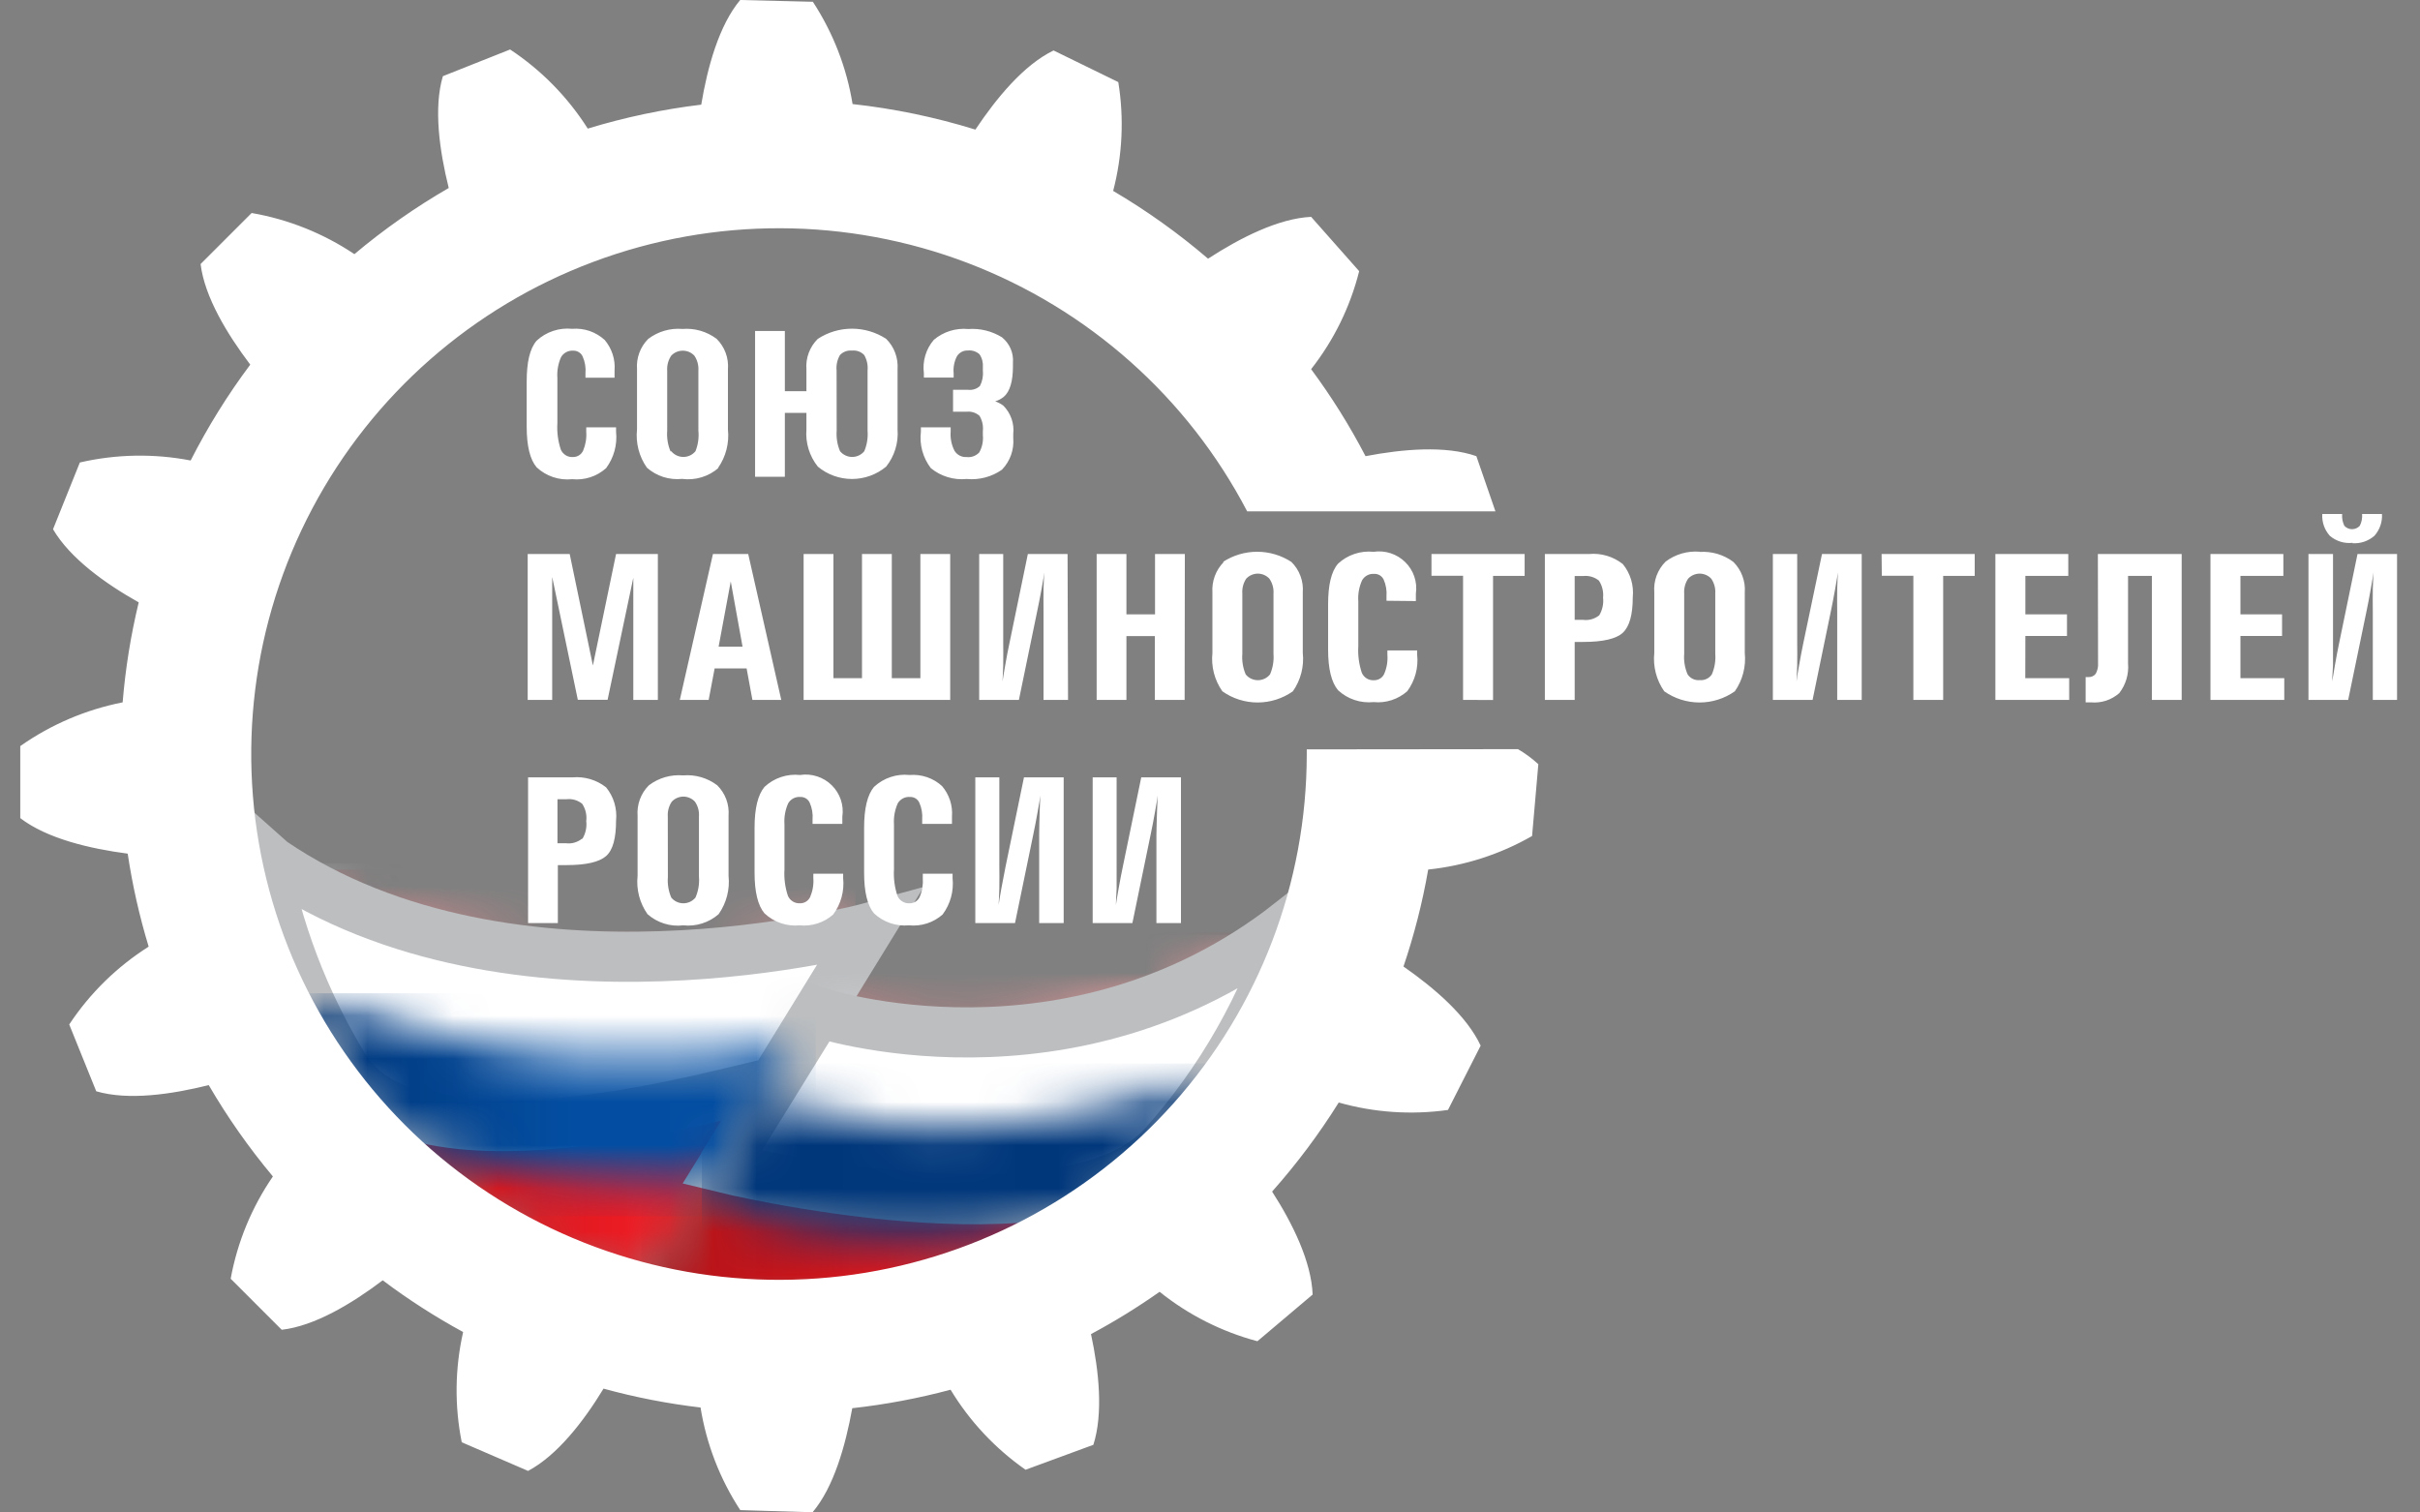 <?xml version="1.0" encoding="UTF-8"?> <svg xmlns="http://www.w3.org/2000/svg" width="56" height="35" viewBox="0 0 56 35" fill="none"><rect x="0" y="0" width="56" height="35" fill="#808080" stroke="none"/> <g clip-path="url(#clip0_55_824)"> <mask id="mask0_55_824" style="mask-type:luminance" maskUnits="userSpaceOnUse" x="6" y="19" width="15" height="11"> <path d="M6.085 19.758C7.783 28.549 14.945 29.858 14.945 29.858L20.11 21.471C20.11 21.471 11.854 23.732 6.292 19.944L6.085 19.758Z" fill="white"></path> </mask> <g mask="url(#mask0_55_824)"> <mask id="mask1_55_824" style="mask-type:luminance" maskUnits="userSpaceOnUse" x="5" y="20" width="15" height="11"> <path d="M19.798 20.122H5.772V30.197H19.798V20.122Z" fill="white"></path> </mask> <g mask="url(#mask1_55_824)"> <path d="M19.798 20.122H5.772V30.197H19.798V20.122Z" fill="url(#paint0_linear_55_824)"></path> </g> </g> <mask id="mask2_55_824" style="mask-type:luminance" maskUnits="userSpaceOnUse" x="14" y="21" width="16" height="10"> <path d="M14.945 29.859C26.825 32.439 29.837 21.363 29.837 21.363C24.741 25.351 18.918 23.424 18.918 23.424L14.945 29.859Z" fill="white"></path> </mask> <g mask="url(#mask2_55_824)"> <mask id="mask3_55_824" style="mask-type:luminance" maskUnits="userSpaceOnUse" x="14" y="21" width="16" height="12"> <path d="M29.729 21.572H14.837V32.64H29.729V21.572Z" fill="white"></path> </mask> <g mask="url(#mask3_55_824)"> <path d="M29.729 21.572H14.837V32.64H29.729V21.572Z" fill="url(#paint1_linear_55_824)"></path> </g> </g> <mask id="mask4_55_824" style="mask-type:luminance" maskUnits="userSpaceOnUse" x="6" y="19" width="15" height="8"> <path d="M6.085 19.758C6.401 21.51 7.04 23.188 7.969 24.708C9.865 27.743 18.711 24.643 17.875 25.108L20.113 21.471C20.113 21.471 11.857 23.732 6.294 19.944L6.085 19.758Z" fill="white"></path> </mask> <g mask="url(#mask4_55_824)"> <mask id="mask5_55_824" style="mask-type:luminance" maskUnits="userSpaceOnUse" x="5" y="19" width="15" height="9"> <path d="M19.798 19.976H5.772V27.967H19.798V19.976Z" fill="white"></path> </mask> <g mask="url(#mask5_55_824)"> <path d="M19.798 19.976H5.772V27.96H19.798V19.976Z" fill="url(#paint2_linear_55_824)"></path> </g> </g> <path d="M6.085 19.758C6.401 21.51 7.04 23.188 7.969 24.708C9.865 27.743 18.711 24.643 17.875 25.108L20.113 21.471C20.113 21.471 11.857 23.732 6.294 19.944L6.085 19.758Z" fill="white" stroke="#BCBEC0" stroke-width="1.16"></path> <mask id="mask6_55_824" style="mask-type:luminance" maskUnits="userSpaceOnUse" x="16" y="21" width="14" height="7"> <path d="M16.71 27.013C16.71 27.013 24.704 28.977 26.933 26.495C28.256 25.009 29.249 23.261 29.849 21.365C24.752 25.353 18.929 23.425 18.929 23.425L16.71 27.013Z" fill="white"></path> </mask> <g mask="url(#mask6_55_824)"> <mask id="mask7_55_824" style="mask-type:luminance" maskUnits="userSpaceOnUse" x="16" y="21" width="14" height="9"> <path d="M29.639 21.631H16.503V29.236H29.639V21.631Z" fill="white"></path> </mask> <g mask="url(#mask7_55_824)"> <path d="M29.639 21.631H16.503V29.236H29.639V21.631Z" fill="url(#paint3_linear_55_824)"></path> </g> </g> <path d="M16.71 27.013C16.71 27.013 24.704 28.977 26.933 26.495C28.256 25.009 29.249 23.261 29.849 21.365C24.752 25.353 18.929 23.425 18.929 23.425L16.71 27.013Z" fill="white" stroke="#BCBEC0" stroke-width="1.16"></path> <mask id="mask8_55_824" style="mask-type:luminance" maskUnits="userSpaceOnUse" x="6" y="22" width="13" height="6"> <path d="M6.933 22.757C6.287 22.471 11.726 25.589 18.472 24.154L16.478 27.359C16.478 27.359 10.023 27.672 8.417 25.571C7.555 24.445 6.933 22.753 6.933 22.753" fill="white"></path> </mask> <g mask="url(#mask8_55_824)"> <mask id="mask9_55_824" style="mask-type:luminance" maskUnits="userSpaceOnUse" x="6" y="22" width="13" height="7"> <path d="M18.877 22.984H6.694V28.146H18.877V22.984Z" fill="white"></path> </mask> <g mask="url(#mask9_55_824)"> <path d="M18.877 22.984H6.694V28.146H18.877V22.984Z" fill="url(#paint4_linear_55_824)"></path> </g> </g> <mask id="mask10_55_824" style="mask-type:luminance" maskUnits="userSpaceOnUse" x="16" y="24" width="13" height="5"> <path d="M17.702 25.337C17.702 25.337 21.988 27.45 28.44 24.618C28.44 24.618 26.303 27.507 25.326 27.887C25.326 27.887 21.707 29.636 16.161 27.832L17.702 25.337Z" fill="white"></path> </mask> <g mask="url(#mask10_55_824)"> <mask id="mask11_55_824" style="mask-type:luminance" maskUnits="userSpaceOnUse" x="16" y="24" width="13" height="6"> <path d="M28.518 24.609H16.241V29.625H28.518V24.609Z" fill="white"></path> </mask> <g mask="url(#mask11_55_824)"> <path d="M28.518 24.609H16.241V29.625H28.518V24.609Z" fill="#00377B"></path> </g> </g> <path d="M30.239 17.341C30.239 17.38 30.239 17.419 30.239 17.46C30.236 20.434 29.14 23.305 27.158 25.529C25.175 27.753 22.444 29.176 19.479 29.53C16.515 29.884 13.523 29.143 11.07 27.449C8.616 25.755 6.87 23.224 6.162 20.334C5.454 17.445 5.833 14.397 7.227 11.767C8.621 9.137 10.934 7.106 13.729 6.06C16.523 5.013 19.606 5.023 22.394 6.086C25.182 7.15 27.483 9.194 28.86 11.833H34.605L34.164 10.556C33.449 10.306 32.463 10.391 31.599 10.556C31.233 9.853 30.812 9.18 30.34 8.543C30.866 7.873 31.245 7.1 31.452 6.275L30.34 5.018C29.58 5.055 28.695 5.506 27.955 5.986C27.271 5.4 26.536 4.875 25.759 4.418C25.974 3.596 26.014 2.739 25.878 1.9L24.38 1.168C23.69 1.502 23.061 2.266 22.571 2.999C21.645 2.712 20.693 2.514 19.729 2.408C19.592 1.564 19.279 0.758 18.81 0.041L17.128 0C16.639 0.586 16.372 1.55 16.227 2.422C15.337 2.529 14.458 2.714 13.601 2.976C13.138 2.246 12.526 1.622 11.804 1.145L10.248 1.763C10.03 2.498 10.17 3.491 10.384 4.35C9.613 4.796 8.882 5.308 8.201 5.881C7.484 5.401 6.674 5.076 5.823 4.929L4.642 6.11C4.734 6.872 5.258 7.733 5.791 8.438C5.268 9.137 4.807 9.879 4.412 10.656C3.563 10.492 2.69 10.508 1.848 10.702L1.227 12.247C1.618 12.916 2.436 13.506 3.21 13.939C3.026 14.7 2.902 15.474 2.838 16.253C1.986 16.421 1.178 16.766 0.469 17.265L0.469 18.932C1.087 19.406 2.077 19.639 2.955 19.754C3.064 20.482 3.226 21.201 3.44 21.906C2.707 22.37 2.08 22.984 1.602 23.707L2.227 25.253C2.967 25.47 3.966 25.326 4.83 25.11C5.264 25.855 5.761 26.562 6.315 27.224C5.826 27.935 5.493 28.742 5.338 29.591L6.519 30.772C7.282 30.685 8.146 30.165 8.856 29.627C9.446 30.071 10.068 30.471 10.717 30.824C10.527 31.663 10.516 32.532 10.685 33.375L12.22 34.038C12.895 33.679 13.504 32.894 13.966 32.134C14.702 32.336 15.453 32.482 16.211 32.571C16.347 33.418 16.66 34.227 17.13 34.945L18.803 34.995C19.295 34.414 19.564 33.455 19.722 32.587C20.49 32.502 21.251 32.359 21.997 32.159C22.439 32.89 23.03 33.521 23.732 34.011L25.301 33.434C25.531 32.713 25.432 31.731 25.246 30.872C25.795 30.579 26.325 30.251 26.834 29.893C27.5 30.428 28.271 30.817 29.097 31.037L30.375 29.957C30.347 29.201 29.915 28.316 29.437 27.574C30.008 26.931 30.524 26.242 30.979 25.513C31.8 25.746 32.661 25.804 33.507 25.685L34.263 24.197C33.943 23.51 33.199 22.869 32.477 22.366C32.725 21.634 32.917 20.884 33.049 20.122C33.896 20.033 34.715 19.769 35.453 19.346L35.598 17.684C35.454 17.552 35.296 17.435 35.127 17.336L30.239 17.341ZM13.236 17.989H12.22V21.361H12.909V20.019H13.107C13.566 20.019 13.867 19.948 14.026 19.809C14.184 19.669 14.256 19.394 14.256 18.987C14.284 18.711 14.201 18.435 14.026 18.22C13.805 18.046 13.525 17.963 13.245 17.989H13.236ZM13.465 19.41C13.414 19.451 13.354 19.481 13.291 19.499C13.227 19.517 13.161 19.522 13.095 19.513H12.9V18.495H13.107C13.172 18.487 13.238 18.492 13.3 18.51C13.363 18.528 13.421 18.559 13.472 18.6C13.55 18.718 13.584 18.86 13.566 19.001C13.583 19.142 13.552 19.285 13.479 19.408L13.465 19.41ZM14.221 8.74V8.575C14.242 8.318 14.159 8.063 13.992 7.866C13.891 7.774 13.772 7.704 13.643 7.659C13.513 7.615 13.376 7.598 13.24 7.609C13.091 7.594 12.941 7.61 12.799 7.658C12.657 7.705 12.527 7.782 12.418 7.884C12.259 8.067 12.188 8.383 12.188 8.832V9.873C12.188 10.319 12.264 10.633 12.418 10.814C12.527 10.916 12.657 10.993 12.799 11.041C12.941 11.088 13.091 11.105 13.24 11.089C13.382 11.103 13.525 11.088 13.66 11.044C13.796 11 13.92 10.928 14.026 10.833C14.206 10.59 14.288 10.29 14.256 9.99V9.889H13.566V9.988C13.577 10.139 13.552 10.29 13.493 10.43C13.473 10.473 13.44 10.511 13.399 10.537C13.359 10.562 13.311 10.576 13.263 10.576C13.204 10.581 13.144 10.567 13.093 10.536C13.042 10.505 13.002 10.459 12.978 10.405C12.912 10.207 12.885 9.999 12.898 9.791V8.752C12.886 8.585 12.915 8.417 12.983 8.264C13.011 8.216 13.052 8.176 13.101 8.15C13.151 8.123 13.207 8.111 13.263 8.115C13.308 8.113 13.353 8.124 13.392 8.148C13.431 8.171 13.462 8.205 13.481 8.246C13.537 8.369 13.56 8.505 13.548 8.64V8.74H14.221ZM16.616 10.828C16.797 10.569 16.878 10.254 16.845 9.94V8.546C16.855 8.416 16.837 8.286 16.792 8.165C16.747 8.043 16.675 7.932 16.583 7.841C16.357 7.671 16.076 7.589 15.793 7.612C15.51 7.588 15.229 7.67 15.002 7.841C14.91 7.932 14.839 8.043 14.794 8.165C14.749 8.286 14.731 8.416 14.741 8.546V9.935C14.707 10.249 14.788 10.565 14.97 10.823C15.081 10.92 15.21 10.993 15.35 11.038C15.49 11.082 15.638 11.097 15.784 11.082C15.935 11.102 16.088 11.089 16.234 11.045C16.38 11.001 16.515 10.926 16.629 10.826L16.616 10.828ZM15.517 10.446C15.453 10.296 15.427 10.132 15.439 9.97V8.575C15.431 8.454 15.464 8.334 15.531 8.232C15.565 8.195 15.607 8.165 15.653 8.145C15.699 8.125 15.749 8.115 15.8 8.115C15.85 8.115 15.9 8.125 15.947 8.145C15.993 8.165 16.034 8.195 16.069 8.232C16.137 8.333 16.169 8.454 16.161 8.575V9.965C16.177 10.127 16.154 10.29 16.094 10.441C16.06 10.483 16.017 10.516 15.969 10.539C15.92 10.562 15.867 10.574 15.814 10.574C15.76 10.574 15.707 10.562 15.658 10.539C15.61 10.516 15.567 10.483 15.533 10.441L15.517 10.446ZM34.55 16.199V13.326H35.281V12.82H33.125V13.323H33.856V16.196L34.55 16.199ZM32.764 13.909V13.735C32.783 13.603 32.771 13.469 32.728 13.342C32.685 13.216 32.613 13.101 32.518 13.008C32.423 12.914 32.307 12.844 32.18 12.802C32.053 12.761 31.918 12.749 31.786 12.769C31.637 12.754 31.486 12.77 31.344 12.818C31.202 12.865 31.072 12.942 30.963 13.044C30.804 13.227 30.733 13.543 30.733 13.989V15.031C30.733 15.477 30.81 15.79 30.963 15.972C31.072 16.074 31.202 16.151 31.344 16.198C31.486 16.246 31.637 16.262 31.786 16.247C31.926 16.261 32.068 16.246 32.202 16.202C32.336 16.159 32.459 16.088 32.565 15.995C32.744 15.752 32.826 15.452 32.794 15.152V15.052H32.105V15.152C32.117 15.303 32.091 15.455 32.031 15.594C32.011 15.638 31.979 15.675 31.938 15.701C31.898 15.727 31.85 15.741 31.802 15.741C31.741 15.746 31.68 15.732 31.628 15.701C31.576 15.669 31.536 15.623 31.512 15.567C31.447 15.369 31.419 15.161 31.432 14.953V13.916C31.42 13.749 31.45 13.582 31.519 13.429C31.547 13.38 31.588 13.34 31.637 13.314C31.687 13.287 31.743 13.276 31.799 13.28C31.845 13.278 31.89 13.289 31.928 13.312C31.967 13.335 31.998 13.37 32.018 13.41C32.072 13.533 32.095 13.668 32.084 13.802V13.902L32.764 13.909ZM54.433 12.57C54.525 12.577 54.618 12.565 54.706 12.536C54.794 12.506 54.875 12.46 54.945 12.399C55.006 12.33 55.053 12.251 55.083 12.164C55.113 12.078 55.126 11.986 55.12 11.895H54.66C54.668 11.989 54.65 12.083 54.607 12.167C54.584 12.192 54.557 12.212 54.526 12.225C54.495 12.239 54.462 12.246 54.428 12.246C54.394 12.246 54.361 12.239 54.33 12.225C54.299 12.212 54.272 12.192 54.249 12.167C54.208 12.082 54.191 11.989 54.198 11.895H53.739C53.733 11.986 53.745 12.078 53.775 12.164C53.805 12.251 53.852 12.33 53.913 12.399C53.986 12.461 54.071 12.508 54.163 12.536C54.254 12.564 54.351 12.572 54.446 12.561L54.433 12.57ZM28.318 13.005C28.227 13.098 28.156 13.209 28.111 13.331C28.066 13.453 28.047 13.583 28.056 13.713V15.109C28.023 15.423 28.104 15.738 28.286 15.997C28.524 16.166 28.809 16.256 29.102 16.256C29.394 16.256 29.679 16.166 29.918 15.997C30.099 15.738 30.181 15.423 30.147 15.109V13.71C30.157 13.58 30.139 13.45 30.093 13.328C30.048 13.205 29.976 13.095 29.883 13.003C29.648 12.85 29.372 12.768 29.091 12.768C28.81 12.768 28.535 12.85 28.3 13.003L28.318 13.005ZM29.378 13.397C29.446 13.498 29.478 13.618 29.469 13.74V15.13C29.482 15.292 29.454 15.456 29.389 15.606C29.355 15.648 29.312 15.682 29.264 15.705C29.215 15.728 29.162 15.74 29.108 15.74C29.053 15.74 29 15.728 28.951 15.705C28.903 15.682 28.86 15.648 28.826 15.606C28.762 15.456 28.735 15.292 28.748 15.13V13.735C28.739 13.614 28.771 13.494 28.837 13.392C28.872 13.355 28.913 13.325 28.96 13.305C29.006 13.285 29.056 13.274 29.106 13.274C29.157 13.274 29.207 13.285 29.253 13.305C29.299 13.325 29.341 13.355 29.375 13.392L29.378 13.397ZM24.047 19.317V21.361H24.614V17.989H23.695L23.27 20.049C23.239 20.202 23.206 20.373 23.171 20.564C23.137 20.759 23.116 20.882 23.109 20.942C23.109 20.889 23.121 20.766 23.125 20.569C23.13 20.372 23.125 20.196 23.125 20.035V17.989H22.569V21.361H23.488L23.913 19.3C23.945 19.148 23.978 18.976 24.012 18.785C24.046 18.595 24.067 18.47 24.074 18.41C24.074 18.458 24.063 18.582 24.058 18.779C24.053 18.975 24.047 19.154 24.047 19.317ZM26.76 19.317V21.361H27.328V17.989H26.409L25.984 20.049C25.951 20.202 25.919 20.373 25.885 20.564C25.85 20.759 25.83 20.882 25.823 20.942C25.823 20.888 25.828 20.764 25.839 20.569C25.839 20.372 25.839 20.196 25.839 20.035V17.989H25.285V21.361H26.204L26.629 19.3C26.662 19.148 26.694 18.976 26.728 18.785C26.763 18.591 26.783 18.467 26.79 18.41C26.79 18.458 26.779 18.582 26.774 18.779C26.77 18.975 26.76 19.154 26.76 19.317ZM15.223 16.196V12.82H14.256L13.72 15.4L13.183 12.82H12.211V16.196H12.778V13.351L13.371 16.194H14.06L14.655 13.369V16.196H15.223ZM27.418 12.82H26.728V14.216H26.066V12.82H25.377V16.196H26.066V14.72H26.724V16.196H27.413L27.418 12.82ZM39.331 12.767C39.05 12.744 38.769 12.825 38.543 12.996C38.451 13.088 38.38 13.199 38.334 13.321C38.289 13.443 38.271 13.573 38.281 13.703V15.109C38.248 15.423 38.33 15.738 38.511 15.997C38.75 16.165 39.035 16.256 39.328 16.256C39.621 16.256 39.906 16.165 40.145 15.997C40.326 15.738 40.407 15.423 40.375 15.109V13.71C40.385 13.58 40.366 13.45 40.32 13.328C40.275 13.206 40.203 13.095 40.111 13.003C39.887 12.835 39.611 12.753 39.331 12.772V12.767ZM39.692 15.127C39.705 15.29 39.678 15.453 39.614 15.603C39.584 15.65 39.542 15.687 39.492 15.71C39.442 15.734 39.386 15.744 39.331 15.738C39.277 15.744 39.222 15.734 39.172 15.71C39.123 15.687 39.081 15.65 39.051 15.603C38.987 15.453 38.96 15.29 38.973 15.127V13.735C38.965 13.614 38.996 13.494 39.063 13.392C39.097 13.355 39.139 13.325 39.185 13.305C39.231 13.285 39.281 13.274 39.331 13.274C39.382 13.274 39.432 13.285 39.478 13.305C39.525 13.325 39.566 13.355 39.6 13.392C39.668 13.493 39.701 13.614 39.692 13.735V15.127ZM43.546 13.323H44.276V16.196H44.966V13.326H45.696V12.82H43.541L43.546 13.323ZM41.73 14.88C41.698 15.033 41.665 15.204 41.632 15.395C41.597 15.59 41.577 15.713 41.572 15.771C41.572 15.718 41.583 15.594 41.588 15.397C41.593 15.2 41.588 15.024 41.588 14.864V12.82H41.025V16.196H41.944L42.369 14.136C42.401 13.983 42.434 13.812 42.468 13.621C42.502 13.43 42.522 13.305 42.53 13.245C42.53 13.296 42.519 13.417 42.514 13.614C42.509 13.811 42.514 13.989 42.514 14.152V16.196H43.081V12.82H42.162L41.73 14.88ZM46.868 14.717H47.831V14.216H46.868V13.326H47.861V12.82H46.174V16.196H47.882V15.693H46.866L46.868 14.717ZM36.774 12.82H35.749V16.196H36.439V14.855H36.634C37.093 14.855 37.4 14.784 37.553 14.642C37.706 14.5 37.783 14.226 37.783 13.82C37.811 13.544 37.729 13.268 37.553 13.053C37.333 12.879 37.054 12.795 36.774 12.82ZM37.004 14.241C36.952 14.282 36.893 14.312 36.829 14.33C36.766 14.348 36.699 14.352 36.634 14.344H36.439V13.33H36.634C36.699 13.322 36.764 13.328 36.827 13.346C36.89 13.364 36.949 13.395 36.999 13.435C37.076 13.552 37.11 13.691 37.096 13.829C37.112 13.974 37.08 14.12 37.004 14.244V14.241ZM54.554 12.82L54.129 14.88C54.097 15.033 54.064 15.204 54.031 15.395C53.997 15.586 53.976 15.711 53.968 15.771C53.968 15.719 53.975 15.594 53.987 15.397C53.987 15.203 53.987 15.024 53.987 14.864V12.82H53.419V16.196H54.338L54.764 14.136C54.796 13.983 54.829 13.812 54.862 13.621C54.897 13.429 54.917 13.303 54.924 13.245C54.924 13.296 54.913 13.417 54.908 13.614C54.904 13.811 54.908 13.989 54.908 14.152V16.196H55.476V12.82H54.554ZM48.55 15.338C48.557 15.425 48.539 15.512 48.497 15.59C48.478 15.616 48.452 15.637 48.422 15.65C48.393 15.664 48.36 15.67 48.327 15.668H48.263V16.253H48.383C48.501 16.264 48.621 16.251 48.735 16.214C48.848 16.177 48.953 16.117 49.042 16.038C49.193 15.842 49.265 15.598 49.244 15.352V13.326H49.796V16.196H50.485V12.82H48.546L48.55 15.338ZM51.845 14.717H52.808V14.216H51.845V13.326H52.838V12.82H51.151V16.196H52.859V15.693H51.845V14.717ZM17.411 16.196H18.079L17.314 12.82H16.498L15.731 16.196H16.399L16.537 15.468H17.277L17.411 16.196ZM16.629 14.965L16.91 13.454L17.183 14.965H16.629ZM18.502 21.413C18.642 21.427 18.784 21.412 18.918 21.369C19.052 21.326 19.176 21.255 19.281 21.162C19.46 20.919 19.542 20.619 19.511 20.319V20.218H18.821V20.317C18.832 20.467 18.807 20.618 18.748 20.756C18.728 20.8 18.695 20.837 18.654 20.863C18.614 20.889 18.567 20.903 18.518 20.903C18.459 20.907 18.399 20.893 18.348 20.862C18.297 20.832 18.257 20.786 18.233 20.731C18.167 20.534 18.14 20.326 18.153 20.118V19.078C18.141 18.911 18.17 18.744 18.238 18.591C18.266 18.542 18.307 18.503 18.356 18.476C18.406 18.45 18.462 18.438 18.518 18.442C18.563 18.44 18.608 18.451 18.647 18.474C18.686 18.498 18.717 18.532 18.736 18.573C18.791 18.695 18.814 18.83 18.803 18.964V19.065H19.492V18.9C19.512 18.768 19.499 18.633 19.457 18.506C19.414 18.38 19.343 18.265 19.247 18.171C19.152 18.077 19.036 18.007 18.909 17.966C18.781 17.924 18.646 17.913 18.514 17.934C18.365 17.918 18.214 17.934 18.072 17.982C17.93 18.029 17.8 18.107 17.691 18.209C17.538 18.392 17.461 18.707 17.461 19.154V20.196C17.461 20.641 17.538 20.955 17.691 21.136C17.799 21.237 17.927 21.314 18.067 21.362C18.206 21.41 18.355 21.427 18.502 21.413ZM17.473 7.66V11.032H18.162V9.555H18.661V9.938C18.636 10.247 18.731 10.555 18.925 10.798C19.146 10.983 19.426 11.084 19.715 11.084C20.004 11.084 20.284 10.983 20.506 10.798C20.699 10.555 20.794 10.247 20.77 9.938V8.546C20.779 8.416 20.761 8.286 20.715 8.164C20.67 8.043 20.598 7.932 20.506 7.841C20.271 7.688 19.996 7.606 19.715 7.606C19.434 7.606 19.16 7.688 18.925 7.841C18.832 7.932 18.761 8.042 18.715 8.164C18.669 8.286 18.651 8.416 18.661 8.546V9.052H18.162V7.66H17.473ZM19.359 8.575C19.347 8.45 19.374 8.325 19.437 8.216C19.472 8.179 19.516 8.15 19.564 8.132C19.612 8.114 19.664 8.108 19.715 8.113C19.767 8.107 19.82 8.114 19.869 8.131C19.918 8.149 19.962 8.178 19.998 8.216C20.061 8.325 20.088 8.45 20.076 8.575V9.965C20.089 10.127 20.063 10.291 20 10.441C19.966 10.483 19.924 10.516 19.875 10.539C19.827 10.562 19.774 10.574 19.72 10.574C19.666 10.574 19.613 10.562 19.565 10.539C19.516 10.516 19.473 10.483 19.439 10.441C19.375 10.291 19.349 10.128 19.361 9.965L19.359 8.575ZM15.811 21.413C15.958 21.429 16.107 21.414 16.247 21.369C16.388 21.325 16.518 21.252 16.629 21.155C16.811 20.896 16.892 20.581 16.859 20.267V18.877C16.869 18.748 16.851 18.617 16.806 18.496C16.761 18.374 16.689 18.264 16.597 18.172C16.371 18.001 16.09 17.919 15.807 17.943C15.524 17.919 15.242 18.001 15.016 18.172C14.924 18.264 14.853 18.374 14.808 18.496C14.763 18.618 14.744 18.748 14.754 18.877V20.267C14.72 20.581 14.802 20.896 14.984 21.155C15.096 21.253 15.227 21.328 15.37 21.372C15.512 21.417 15.663 21.431 15.811 21.413ZM15.453 18.895C15.445 18.774 15.477 18.653 15.545 18.552C15.579 18.515 15.62 18.485 15.667 18.465C15.713 18.445 15.763 18.434 15.814 18.434C15.864 18.434 15.914 18.445 15.96 18.465C16.007 18.485 16.048 18.515 16.082 18.552C16.151 18.653 16.183 18.774 16.174 18.895V20.285C16.188 20.451 16.16 20.617 16.094 20.77C16.06 20.812 16.017 20.845 15.969 20.868C15.92 20.891 15.867 20.903 15.814 20.903C15.76 20.903 15.707 20.891 15.658 20.868C15.61 20.845 15.567 20.812 15.533 20.77C15.469 20.62 15.442 20.457 15.455 20.294L15.453 18.895ZM21.034 21.413C21.174 21.427 21.316 21.412 21.45 21.369C21.584 21.326 21.708 21.255 21.813 21.162C21.993 20.919 22.075 20.619 22.043 20.319V20.218H21.354V20.317C21.365 20.467 21.341 20.618 21.282 20.756C21.262 20.8 21.23 20.837 21.189 20.863C21.148 20.889 21.101 20.903 21.053 20.903C20.993 20.907 20.934 20.893 20.883 20.862C20.831 20.832 20.791 20.786 20.768 20.731C20.702 20.534 20.675 20.326 20.687 20.118V19.078C20.676 18.911 20.706 18.744 20.774 18.591C20.802 18.542 20.844 18.503 20.893 18.476C20.943 18.45 20.999 18.438 21.055 18.442C21.1 18.44 21.145 18.451 21.184 18.474C21.223 18.498 21.254 18.532 21.273 18.573C21.328 18.695 21.35 18.83 21.34 18.964V19.065H22.029V18.9C22.05 18.642 21.967 18.387 21.799 18.19C21.699 18.098 21.58 18.028 21.451 17.984C21.321 17.94 21.184 17.923 21.048 17.934C20.899 17.918 20.749 17.934 20.607 17.982C20.465 18.029 20.335 18.107 20.225 18.209C20.072 18.392 19.996 18.707 19.996 19.154V20.196C19.996 20.641 20.072 20.955 20.225 21.136C20.333 21.237 20.461 21.314 20.6 21.361C20.739 21.409 20.887 21.427 21.034 21.413ZM21.988 12.82H21.298V15.693H20.637V12.82H19.947V15.693H19.286V12.82H18.596V16.196H21.988V12.82ZM23.192 10.862C23.283 10.766 23.353 10.652 23.397 10.527C23.441 10.402 23.458 10.269 23.447 10.137V10.043C23.46 9.923 23.447 9.802 23.407 9.688C23.367 9.575 23.302 9.471 23.217 9.386C23.16 9.344 23.096 9.31 23.029 9.287C23.102 9.266 23.169 9.23 23.229 9.182C23.369 9.06 23.44 8.826 23.44 8.479V8.395C23.449 8.283 23.431 8.172 23.387 8.069C23.343 7.967 23.274 7.877 23.187 7.806C22.954 7.662 22.682 7.594 22.408 7.614C22.265 7.6 22.12 7.615 21.983 7.658C21.846 7.701 21.718 7.771 21.609 7.864C21.518 7.97 21.451 8.093 21.412 8.226C21.372 8.359 21.361 8.499 21.379 8.637V8.738H22.068V8.637C22.055 8.5 22.082 8.363 22.146 8.241C22.173 8.199 22.21 8.165 22.255 8.142C22.299 8.119 22.349 8.108 22.399 8.111C22.447 8.106 22.496 8.111 22.541 8.126C22.587 8.141 22.63 8.166 22.666 8.198C22.726 8.286 22.753 8.392 22.744 8.498V8.582C22.756 8.703 22.732 8.825 22.675 8.933C22.638 8.967 22.595 8.992 22.547 9.007C22.499 9.022 22.449 9.026 22.399 9.02H22.054V9.528H22.367C22.421 9.521 22.475 9.527 22.526 9.543C22.578 9.559 22.625 9.586 22.666 9.622C22.729 9.727 22.757 9.85 22.744 9.972V10.073C22.757 10.21 22.728 10.348 22.661 10.469C22.624 10.509 22.578 10.539 22.527 10.558C22.476 10.577 22.421 10.583 22.367 10.576C22.311 10.58 22.256 10.568 22.206 10.542C22.157 10.516 22.115 10.477 22.087 10.43C22.017 10.293 21.987 10.14 21.999 9.988V9.889H21.31V9.99C21.273 10.29 21.356 10.592 21.54 10.833C21.654 10.927 21.787 10.998 21.929 11.041C22.072 11.084 22.221 11.099 22.369 11.084C22.661 11.112 22.953 11.034 23.192 10.865V10.862ZM24.704 12.82H23.785L23.36 14.88C23.327 15.033 23.294 15.204 23.261 15.395C23.226 15.59 23.206 15.713 23.199 15.771C23.199 15.718 23.21 15.594 23.215 15.397C23.219 15.2 23.215 15.024 23.215 14.864V12.82H22.659V16.196H23.578L24.003 14.136C24.035 13.983 24.069 13.812 24.104 13.621C24.139 13.43 24.159 13.305 24.164 13.245C24.164 13.296 24.152 13.417 24.148 13.614C24.143 13.811 24.148 13.989 24.148 14.152V16.196H24.715L24.704 12.82Z" fill="white"></path> </g> <defs> <linearGradient id="paint0_linear_55_824" x1="5.716" y1="24.951" x2="19.742" y2="24.951" gradientUnits="userSpaceOnUse"> <stop stop-color="#B01116"></stop> <stop offset="0.65" stop-color="#ED1C24"></stop> <stop offset="1" stop-color="#ED1C24"></stop> </linearGradient> <linearGradient id="paint1_linear_55_824" x1="14.813" y1="26.618" x2="29.705" y2="26.618" gradientUnits="userSpaceOnUse"> <stop stop-color="#B01116"></stop> <stop offset="0.65" stop-color="#ED1C24"></stop> <stop offset="1" stop-color="#ED1C24"></stop> </linearGradient> <linearGradient id="paint2_linear_55_824" x1="5.716" y1="22.929" x2="19.742" y2="22.929" gradientUnits="userSpaceOnUse"> <stop stop-color="#BCBDC0"></stop> <stop offset="0.65" stop-color="white"></stop> <stop offset="1" stop-color="white"></stop> </linearGradient> <linearGradient id="paint3_linear_55_824" x1="16.472" y1="25.095" x2="29.609" y2="25.095" gradientUnits="userSpaceOnUse"> <stop stop-color="#BCBDC0"></stop> <stop offset="0.65" stop-color="white"></stop> <stop offset="1" stop-color="white"></stop> </linearGradient> <linearGradient id="paint4_linear_55_824" x1="7.255" y1="25.787" x2="18.848" y2="25.787" gradientUnits="userSpaceOnUse"> <stop stop-color="#00377B"></stop> <stop offset="0.01" stop-color="#00377B"></stop> <stop offset="0.52" stop-color="#034EA2"></stop> <stop offset="1" stop-color="#034EA2"></stop> </linearGradient> <clipPath id="clip0_55_824"> <rect width="55" height="35" fill="white" transform="translate(0.469)"></rect> </clipPath> </defs> </svg> 
